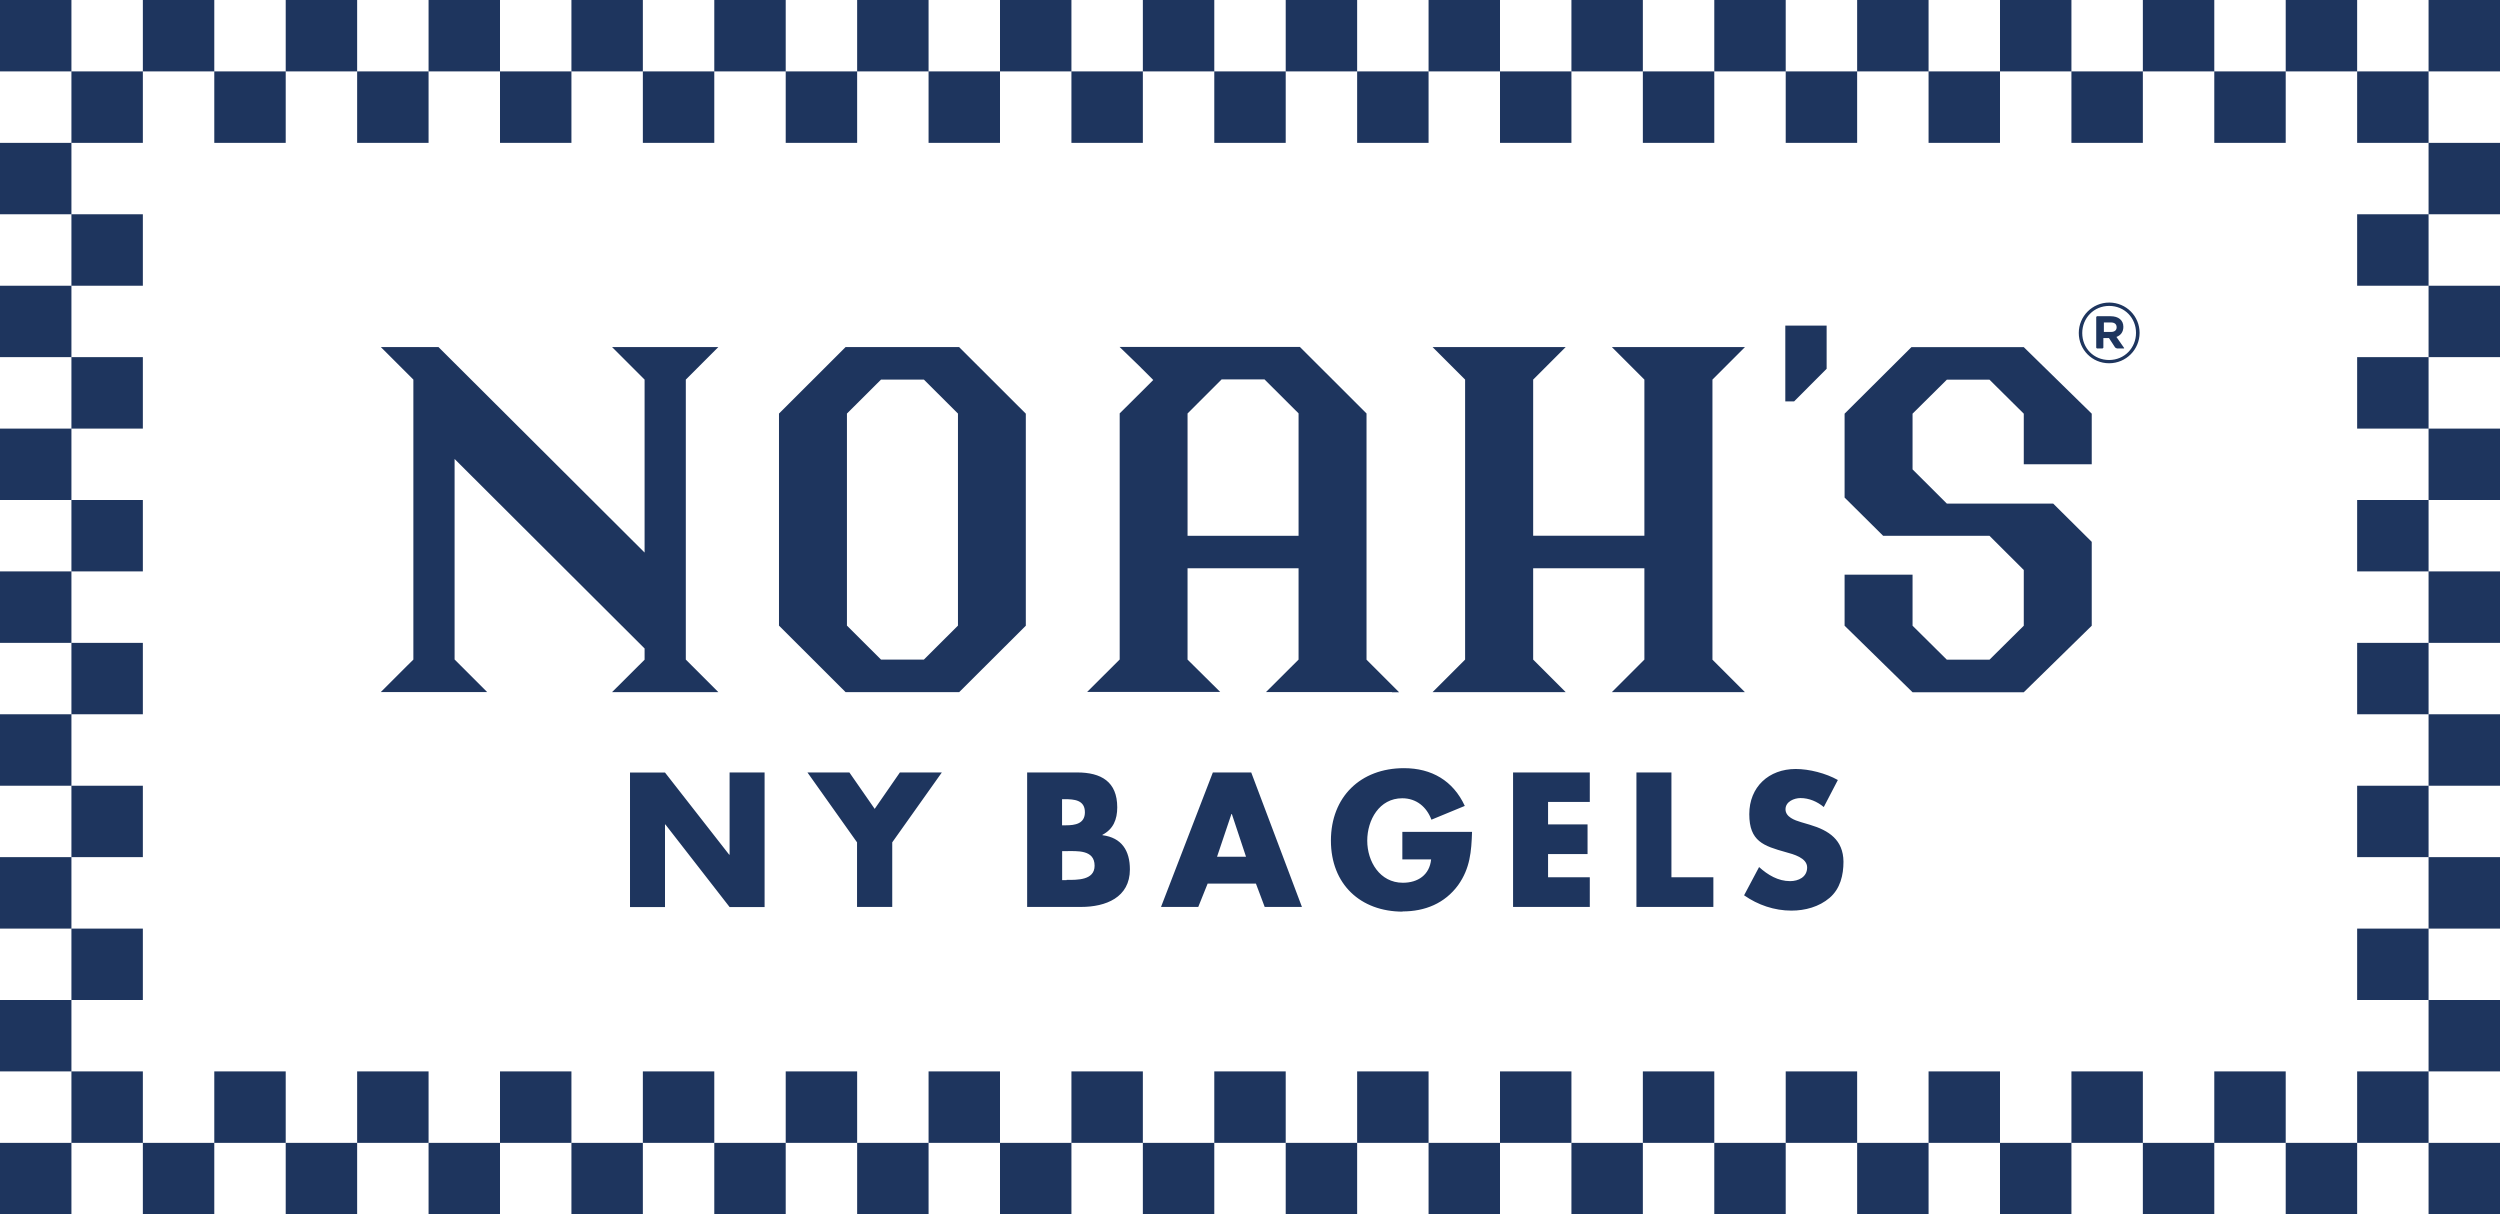 <?xml version="1.0" encoding="UTF-8"?> <svg xmlns="http://www.w3.org/2000/svg" id="Layer_1" data-name="Layer 1" viewBox="0 0 245 119"><defs><style> .cls-1 { fill: #fff; } .cls-2 { fill: #1e355e; } </style></defs><path class="cls-1" d="M0,0h245v119H0V0Z"></path><path class="cls-2" d="M88.19,75.7h4.11l-4.86,6.85v6.33h-3.45v-6.33l-4.86-6.85h4.11l2.48,3.57s2.47-3.57,2.47-3.57ZM71.5,83.76h-.04l-6.29-8.05h-3.43v13.18h3.43v-8.09h.04l6.29,8.09h3.43v-13.19h-3.43v8.06ZM94,34.02l6.53,6.52v20.78l-6.53,6.51h-11.13l-6.53-6.52v-20.78l6.53-6.52h11.13ZM93.88,40.53l-3.34-3.33h-4.2l-3.34,3.33v20.78l3.34,3.33h4.2l3.34-3.33s0-20.78,0-20.78ZM179.01,36.14v-4.23h-4.05v7.43h.86l3.19-3.2ZM110.73,85.2c0,2.76-2.37,3.68-4.79,3.68h-5.28v-13.18h4.9c2.35,0,3.93.9,3.93,3.42,0,1.19-.39,2.14-1.45,2.69v.04c1.89.24,2.69,1.52,2.69,3.35ZM104.09,80.88h.38c.9,0,1.85-.16,1.85-1.28,0-1.21-1.06-1.28-2-1.28h-.24v2.56h.01ZM107.27,84.84c0-1.59-1.71-1.43-2.83-1.43h-.35v2.84h.44v-.02c1.03,0,2.74.05,2.74-1.39ZM208.17,34.11s-.02.04-.02.04h-.68c-.05,0-.13-.07-.13-.07h-.04l-.62-.95h-.55v.95s-.08.07-.08.07h-.55s-.07-.07-.07-.07v-3.02s.07-.07.07-.07h1.34c.77,0,1.25.39,1.25,1.04,0,.51-.27.84-.68.99,0,0,.76,1.09.76,1.09ZM207.43,32.08c0-.33-.22-.48-.57-.48h-.68v.93h.7c.36,0,.55-.18.55-.45ZM59.98,67.83h10.42l-3.19-3.19v-27.44l3.19-3.19h-10.42l3.19,3.19v16.95l-20.2-20.14h-5.65l3.19,3.19v27.44l-.59.58-2.6,2.6h10.42l-3.19-3.19v-19.65l18.62,18.57v1.1l-3.19,3.18ZM163.8,75.7h-3.43v13.18h7.54v-2.91h-4.11v-10.27ZM137.44,84.22h2.81c-.15,1.52-1.29,2.29-2.77,2.29-2.26,0-3.49-2.09-3.49-4.12s1.18-4.16,3.43-4.16c1.38,0,2.39.84,2.86,2.1l3.27-1.35c-1.14-2.47-3.25-3.7-5.96-3.7-4.26,0-7.16,2.82-7.16,7.1s2.9,6.96,7.04,6.96l-.02-.02c2.2,0,4.14-.79,5.45-2.58,1.17-1.65,1.3-3.29,1.36-5.22h-6.83v2.7h.01ZM187.32,34.02l-6.55,6.52v8.22l3.78,3.75h10.42l3.36,3.35v5.46l-3.36,3.33h-4.18l-3.36-3.33v-5h-6.66v5l6.66,6.52h10.9l6.66-6.52v-8.22l-3.78-3.75h-10.42l-3.36-3.35v-5.46l3.36-3.33h4.18l3.36,3.33v4.96h6.66v-4.96l-6.66-6.52h-11.01,0ZM148.28,88.88h7.52v-2.91h-4.09v-2.27h3.87v-2.91h-3.87v-2.2h4.09v-2.89h-7.52v13.18ZM122.62,75.7l4.97,13.18h-3.65l-.86-2.29h-4.73l-.92,2.29h-3.65l5.08-13.18h3.76ZM122.11,83.96l-1.39-4.19h-.04l-1.41,4.19h2.84ZM177.38,80.83l-.88-.26c-.61-.18-1.52-.5-1.52-1.26s.85-1.1,1.47-1.1c.84,0,1.65.35,2.28.88l1.38-2.65c-1.17-.66-2.81-1.08-4.13-1.08-2.64,0-4.55,1.76-4.55,4.43s1.41,3.11,3.58,3.72c.73.2,2.09.55,2.09,1.5s-.86,1.34-1.67,1.34c-1.17,0-2.18-.6-3.04-1.38l-1.47,2.77c1.36.95,2.97,1.5,4.64,1.5,1.34,0,2.71-.37,3.74-1.25,1.05-.9,1.36-2.23,1.36-3.55-.02-2.13-1.43-3.06-3.28-3.61h0ZM119.58,67.81h-13.04l3.19-3.18v-24.12l.94-.93,2.35-2.34-1.45-1.45-1.85-1.79h17.67l6.53,6.52v24.13l3.19,3.19h-.7v-.02h-12.34l3.19-3.18v-8.95h-10.88v8.95l3.2,3.17h0ZM116.38,52.51h10.88v-12l-3.34-3.33h-4.2l-1.34,1.34-2,2s0,11.99,0,11.99ZM167.82,64.65v-27.45l3.19-3.19h-13.05l3.19,3.19v15.3h-10.9v-15.3l3.19-3.19h-13.05l3.19,3.19v27.44l-3.19,3.19h13.05l-3.19-3.19v-8.95h10.9v8.95l-3.19,3.19h13.04l-3.18-3.18ZM209.68,32.62c0,1.63-1.32,2.98-2.99,2.98s-2.97-1.34-2.97-2.97,1.32-2.98,2.99-2.98c1.67.01,2.97,1.34,2.97,2.97ZM209.33,32.62c0-1.46-1.12-2.64-2.63-2.64s-2.64,1.19-2.64,2.66,1.12,2.64,2.63,2.64,2.64-1.19,2.64-2.66ZM0,14v7h7v-7H0ZM0,0v7h7V0H0ZM35,0h-7v7h7V0ZM0,28v7h7v-7H0ZM21,0h-7v7h7V0ZM0,98v7h7v-7H0ZM0,84v7h7v-7H0ZM49,0h-7v7h7V0ZM0,119h7v-7H0v7ZM203,0h-7v7h7V0ZM0,56v7h7v-7H0ZM0,70v7h7v-7H0ZM0,42v7h7v-7H0ZM14,119h7v-7h-7v7ZM161,0h-7v7h7V0ZM175,0h-7v7h7V0ZM147,0h-7v7h7V0ZM189,0h-7v7h7V0ZM105,0h-7v7h7V0ZM91,0h-7v7h7V0ZM133,0h-7v7h7V0ZM77,0h-7v7h7V0ZM63,0h-7v7h7V0ZM119,0h-7v7h7V0ZM245,105v-7h-7v7h7ZM245,91v-7h-7v7h7ZM245,119v-7h-7v7h7ZM245,77v-7h-7v7h7ZM224,119h7v-7h-7v7ZM210,119h7v-7h-7v7ZM217,0h-7v7h7V0ZM196,119h7v-7h-7v7ZM245,63v-7h-7v7h7ZM245,35v-7h-7v7h7ZM245,49v-7h-7v7h7ZM245,21v-7h-7v7h7ZM154,119h7v-7h-7v7ZM84,119h7v-7h-7v7ZM70,119h7v-7h-7v7ZM42,119h7v-7h-7v7ZM56,119h7v-7h-7v7ZM98,119h7v-7h-7v7ZM140,119h7v-7h-7v7ZM168,119h7v-7h-7v7ZM28,119h7v-7h-7v7ZM126,119h7v-7h-7v7ZM182,119h7v-7h-7v7ZM112,119h7v-7h-7v7ZM231,84h7v-7h-7v7ZM175,105v7h7v-7h-7ZM133,105v7h7v-7h-7ZM147,105v7h7v-7h-7ZM21,105v7h7v-7h-7ZM105,105v7h7v-7h-7ZM119,105v7h7v-7h-7ZM35,105v7h7v-7h-7ZM91,105v7h7v-7h-7ZM49,105v7h7v-7h-7ZM77,105v7h7v-7h-7ZM63,105v7h7v-7h-7ZM161,105v7h7v-7h-7ZM231,42h7v-7h-7v7ZM231,28h7v-7h-7v7ZM231,7v7h7v-7h-7ZM189,105v7h7v-7h-7ZM245,0h-7v7h7V0ZM231,56h7v-7h-7v7ZM217,105v7h7v-7h-7ZM203,105v7h7v-7h-7ZM231,98h7v-7h-7v7ZM231,70h7v-7h-7v7ZM231,112h7v-7h-7v7ZM7,105v7h7v-7h-7ZM126,14v-7h-7v7h7ZM140,14v-7h-7v7h7ZM112,14v-7h-7v7h7ZM154,14v-7h-7v7h7ZM84,14v-7h-7v7h7ZM98,14v-7h-7v7h7ZM224,14v-7h-7v7h7ZM210,14v-7h-7v7h7ZM196,14v-7h-7v7h7ZM168,14v-7h-7v7h7ZM231,0h-7v7h7V0ZM182,14v-7h-7v7h7ZM14,49h-7v7h7v-7ZM14,63h-7v7h7v-7ZM14,77h-7v7h7v-7ZM70,14v-7h-7v7h7ZM14,35h-7v7h7v-7ZM14,91h-7v7h7v-7ZM42,14v-7h-7v7h7ZM56,14v-7h-7v7h7ZM14,21h-7v7h7v-7ZM14,7h-7v7h7v-7ZM28,14v-7h-7v7h7Z"></path></svg> 